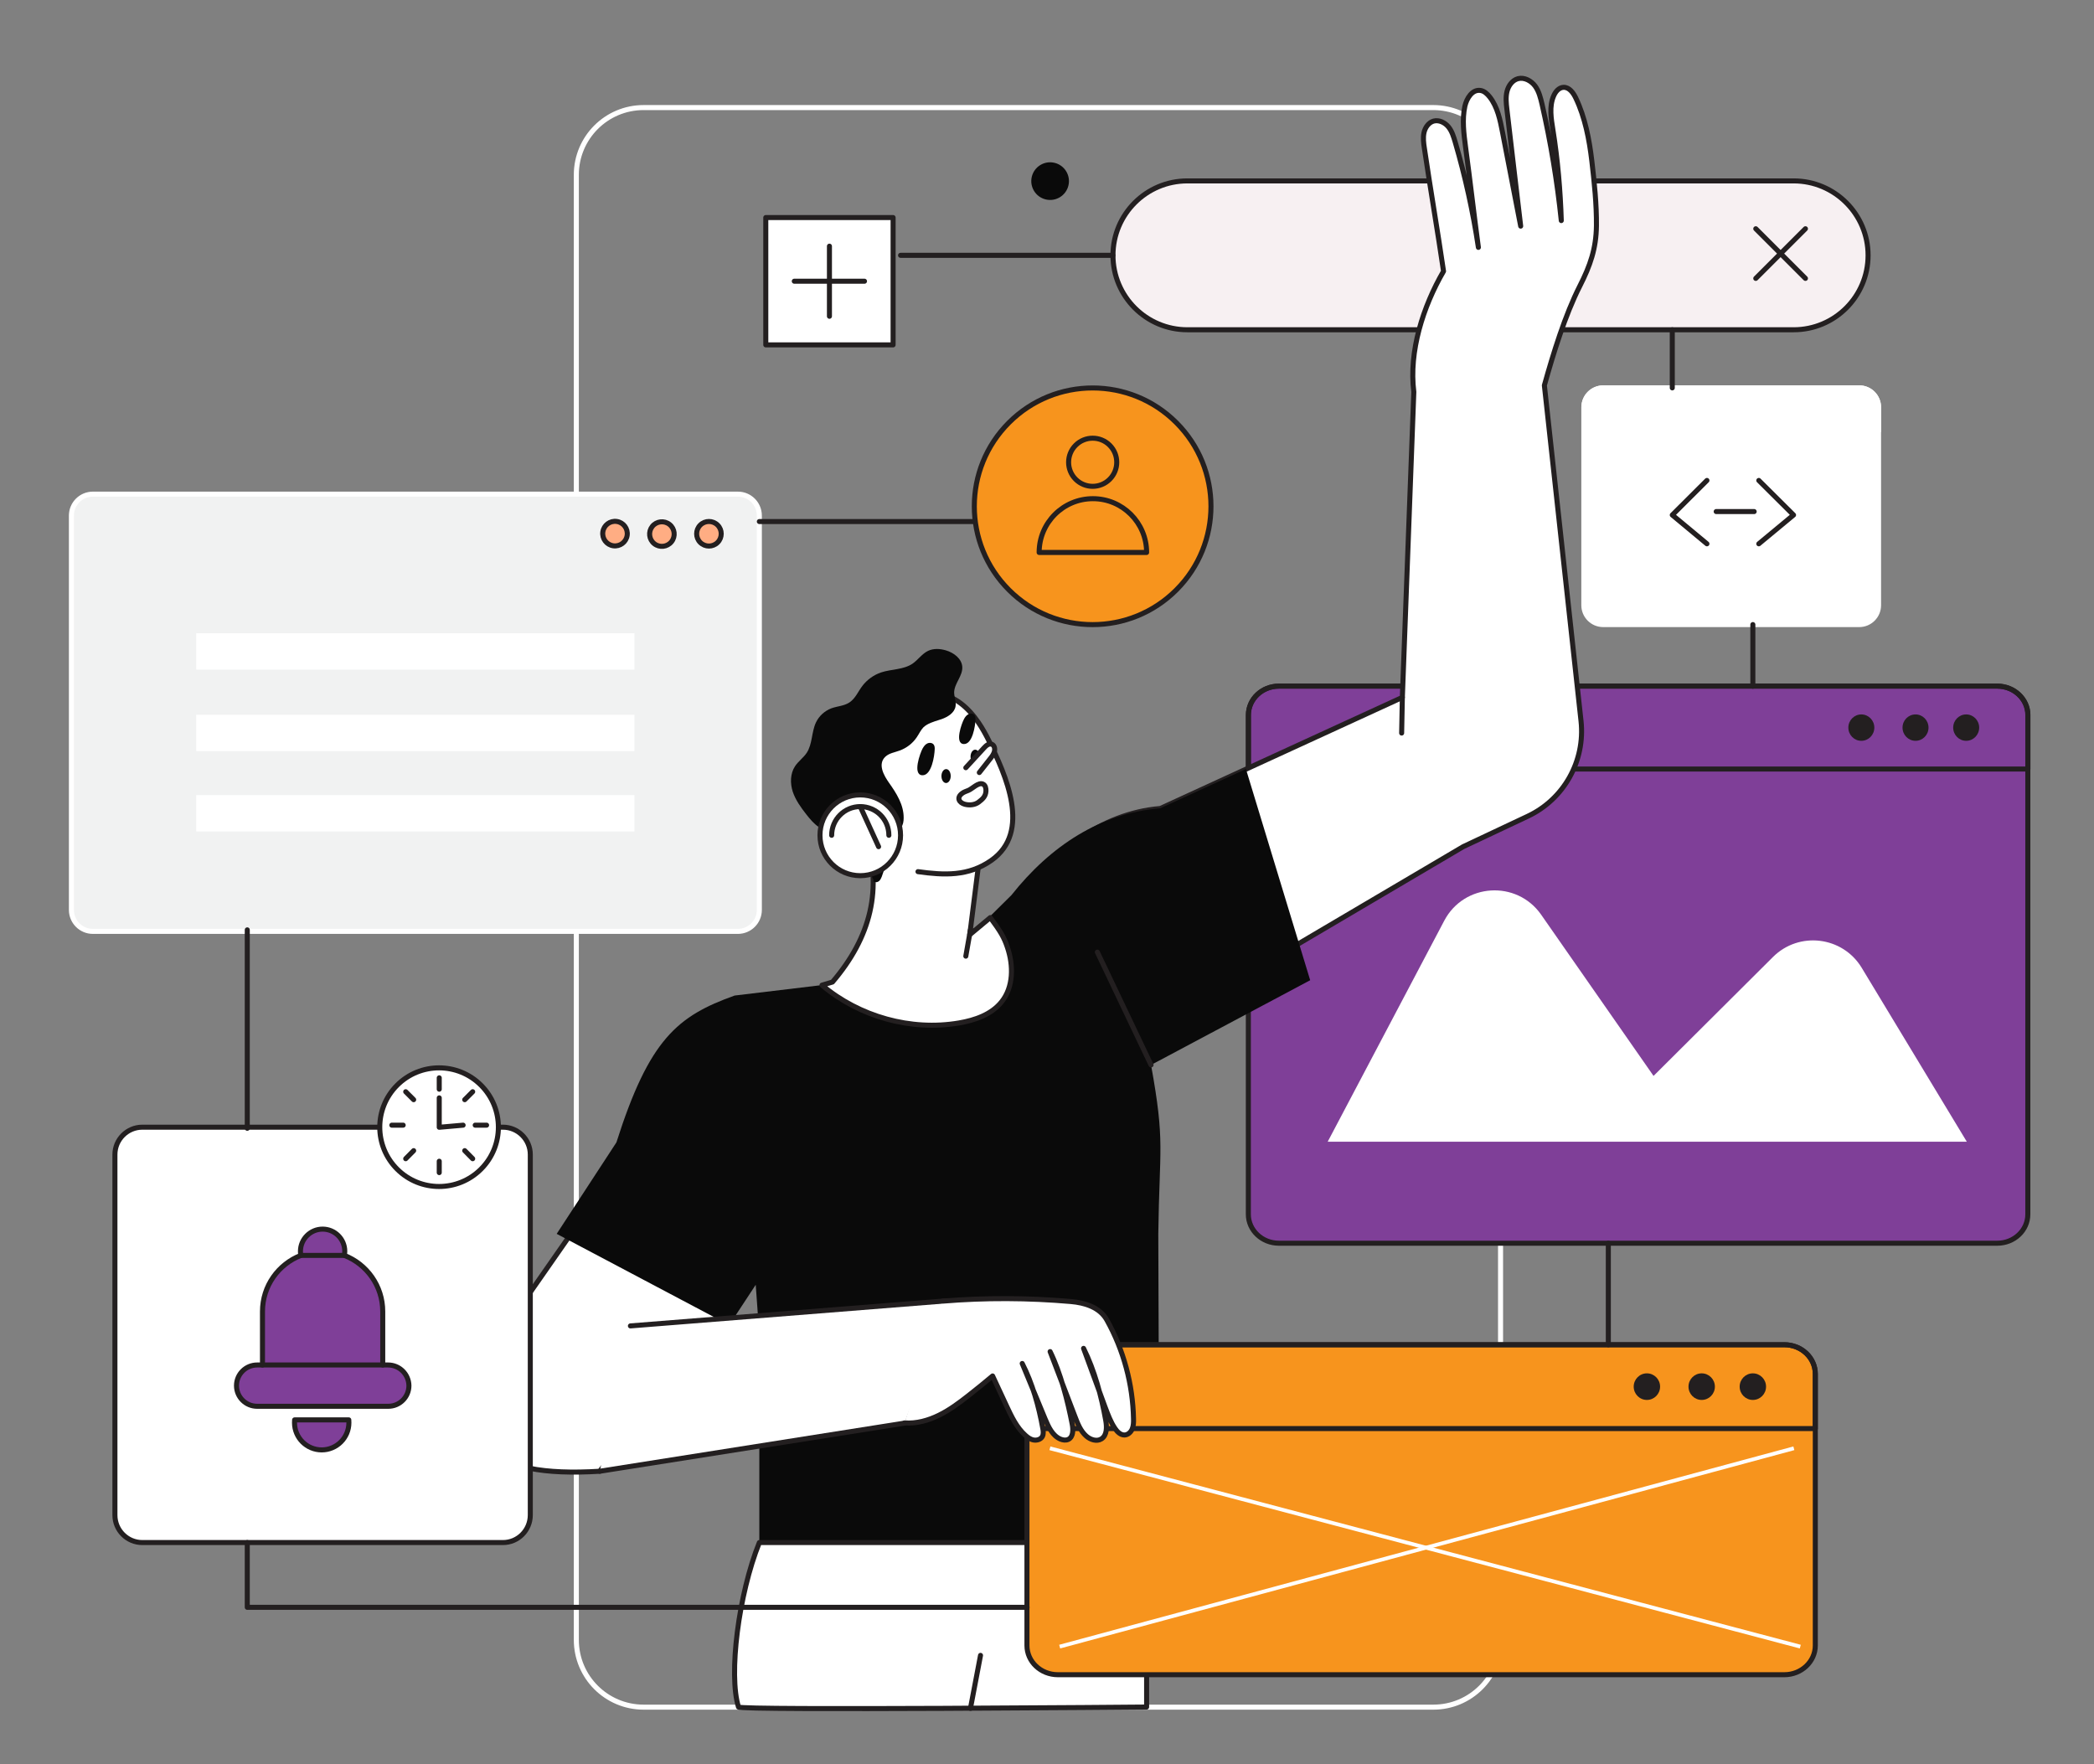 <svg xmlns="http://www.w3.org/2000/svg" xmlns:xlink="http://www.w3.org/1999/xlink" id="Layer_1" x="0px" y="0px" viewBox="0 0 2079 1751.6" style="enable-background:new 0 0 2079 1751.6;" xml:space="preserve"><rect x="0" y="0" width="2079" height="1751.6" fill="#808080" stroke="none"/><style type="text/css">	.st0{fill:none;stroke:#FFFFFF;stroke-width:5;stroke-linecap:round;stroke-linejoin:round;stroke-miterlimit:10;}	.st1{fill:#7F3F98;}	.st2{fill:none;stroke:#231F20;stroke-width:5;stroke-linecap:round;stroke-linejoin:round;stroke-miterlimit:10;}	.st3{fill:#231F20;}	.st4{fill:#FFFFFF;}	.st5{fill:none;stroke:#FFFFFF;stroke-width:4.998;stroke-linecap:round;stroke-linejoin:round;stroke-miterlimit:10;}	.st6{fill:none;stroke:#231F20;stroke-width:4.998;stroke-linecap:round;stroke-linejoin:round;stroke-miterlimit:10;}	.st7{fill:#F7F0F2;}	.st8{fill:#0A0A0A;}	.st9{fill:#F7941D;}	.st10{fill:none;stroke:#FFFFFF;stroke-width:3.752;stroke-miterlimit:10;}	.st11{fill:none;}	.st12{fill:#F1F2F2;stroke:#FFFFFF;stroke-width:5;stroke-linecap:round;stroke-linejoin:round;stroke-miterlimit:10;}	.st13{fill:#FFAD83;}</style><g>	<path class="st0" d="M1423.1,1694.9H639c-36.9,0-66.8-29.9-66.8-66.8V173.6c0-36.9,29.9-66.8,66.8-66.8h784  c36.9,0,66.8,29.9,66.8,66.8v1454.5C1489.9,1665,1460,1694.9,1423.1,1694.9z"></path>	<g>		<path class="st1" d="M1401.2,1234.3H1983c16.7,0,30.3-12.8,30.3-28.7V709.9c0-15.8-13.6-28.7-30.3-28.7h-713.3   c-16.7,0-30.3,12.8-30.3,28.7v495.7c0,15.8,13.6,28.7,30.3,28.7h82.1H1401.2z"></path>		<path class="st2" d="M2013.4,709.9v53.6h-773.9v-53.6c0-15.8,13.6-28.7,30.3-28.7H1983C1999.8,681.3,2013.4,694.1,2013.4,709.9z"></path>		<g>			<ellipse class="st3" cx="1952.1" cy="722.4" rx="12.9" ry="13.1"></ellipse>			<ellipse class="st3" cx="1901.8" cy="722.4" rx="12.9" ry="13.1"></ellipse>			<ellipse class="st3" cx="1848" cy="722.4" rx="12.9" ry="13.1"></ellipse>		</g>		<path class="st2" d="M1401.2,1234.3H1983c16.7,0,30.3-12.8,30.3-28.7V709.9c0-15.8-13.6-28.7-30.3-28.7h-713.3   c-16.7,0-30.3,12.8-30.3,28.7v495.7c0,15.8,13.6,28.7,30.3,28.7h82.1H1401.2z"></path>		<path class="st4" d="M1318.2,1133.5l115.7-219.4c19.7-37.4,72-40.6,96.2-6l111.6,160.1l118.6-118.1c25.9-25.8,69.2-20.5,88.1,10.8   l104.3,172.6H1318.2z"></path>	</g>	<g>		<g>			<path class="st4" d="M1865.1,404.3v196.6c0,10.6-8.6,19.2-19.2,19.2h-254.2c-10.6,0-19.2-8.6-19.2-19.2V404.3    c0-10.6,8.6-19.2,19.2-19.2h254.2C1856.5,385.1,1865.1,393.7,1865.1,404.3z"></path>			<path class="st5" d="M1865.1,404.3v196.6c0,10.6-8.6,19.2-19.2,19.2h-254.2c-10.6,0-19.2-8.6-19.2-19.2V404.3    c0-10.6,8.6-19.2,19.2-19.2h254.2C1856.5,385.1,1865.1,393.7,1865.1,404.3z"></path>		</g>		<path class="st5" d="M1865.1,404.3v23.5h-292.5v-23.5c0-10.6,8.6-19.2,19.2-19.2h254.2C1856.5,385.1,1865.1,393.7,1865.1,404.3z"></path>		<g>			<polyline class="st6" points="1694.7,477 1660.3,511.3 1694.7,539.9    "></polyline>			<polyline class="st6" points="1746.2,477 1780.7,511.3 1746.2,539.9    "></polyline>			<line class="st6" x1="1703.9" y1="507.9" x2="1741.6" y2="507.9"></line>		</g>	</g>	<g>		<g>			<path class="st7" d="M1780.8,327.4h-601.9c-40.8,0-73.9-33.1-73.9-73.9v0c0-40.8,33.1-73.9,73.9-73.9h601.9    c40.8,0,73.9,33.1,73.9,73.9v0C1854.7,294.3,1821.6,327.4,1780.8,327.4z"></path>			<path class="st6" d="M1780.8,327.4h-601.9c-40.8,0-73.9-33.1-73.9-73.9v0c0-40.8,33.1-73.9,73.9-73.9h601.9    c40.8,0,73.9,33.1,73.9,73.9v0C1854.7,294.3,1821.6,327.4,1780.8,327.4z"></path>		</g>		<g>			<line class="st6" x1="1792.5" y1="227.1" x2="1743.2" y2="276.4"></line>			<line class="st6" x1="1792.5" y1="276.4" x2="1743.2" y2="227.1"></line>		</g>	</g>	<g>		<path class="st4" d="M1585,224.2c0.2-21.4-2.1-43.3-4.6-64.6c-2.5-21.1-6.7-43.1-15.9-62.3c-2.5-5.2-6.5-10.8-12.2-10.6   c-4.6,0.2-8,4.3-9.8,8.6c-4.5,10.4-2.5,22.4-0.7,33.6c4.7,29.2,7.4,60.5,8.3,90.1c-4-38.8-10.4-77.4-19.1-115.5   c-1.5-6.4-3.1-12.9-6.9-18.1c-3.9-5.2-10.6-8.9-16.9-7.3c-5.7,1.5-9.6,7-11,12.7c-1.4,5.7-0.8,11.7-0.1,17.6   c4.4,38.9,9.2,77.2,13.7,116.1c-6-31-12-62-18-93c-2.4-12.4-5-25.4-12.8-35.3c-2.4-3-5.4-5.9-9.2-6.4c-8-1.2-13.6,7.7-15.4,15.6   c-2.9,13.4-1.1,27.2,0.7,40.8c4.5,33.3,8.2,66.1,12.7,99.4c-5.3-35.3-13-70.2-23-104.5c-1.6-5.3-3.2-10.8-6.7-15.1   c-3.5-4.3-9.3-7.2-14.7-5.8c-5,1.4-8.5,6.4-9.6,11.5c-1.1,5.1-0.4,10.5,0.4,15.6c5.9,40.2,13.1,81.7,19,122   c-20.3,35-34.6,79.6-29.5,119.8l0,0l0,0l-11.4,303.3l-240.3,110.3c-59.2,4.8-108.5,44.8-147.5,93.9l122.2,136.2l326-192.2   l64.1-30.2c35.9-16.9,57.2-54.9,52.9-94.5l-36.4-333.3c8.8-31.5,20.6-69.9,35.3-98.8C1578.8,263.7,1584.7,246.9,1585,224.2z"></path>		<path class="st6" d="M1585,224.2c0.2-21.4-2.1-43.3-4.6-64.6c-2.5-21.1-6.7-43.1-15.9-62.3c-2.5-5.2-6.5-10.8-12.2-10.6   c-4.6,0.2-8,4.3-9.8,8.6c-4.5,10.4-2.5,22.4-0.7,33.6c4.7,29.2,7.4,60.5,8.3,90.1c-4-38.8-10.4-77.4-19.1-115.5   c-1.5-6.4-3.1-12.9-6.9-18.1c-3.9-5.2-10.6-8.9-16.9-7.3c-5.7,1.5-9.6,7-11,12.7c-1.4,5.7-0.8,11.7-0.1,17.6   c4.4,38.9,9.2,77.2,13.7,116.1c-6-31-12-62-18-93c-2.4-12.4-5-25.4-12.8-35.3c-2.4-3-5.4-5.9-9.2-6.4c-8-1.2-13.6,7.7-15.4,15.6   c-2.9,13.4-1.1,27.2,0.7,40.8c4.5,33.3,8.2,66.1,12.7,99.4c-5.3-35.3-13-70.2-23-104.5c-1.6-5.3-3.2-10.8-6.7-15.1   c-3.5-4.3-9.3-7.2-14.7-5.8c-5,1.4-8.5,6.4-9.6,11.5c-1.1,5.1-0.4,10.5,0.4,15.6c5.9,40.2,13.1,81.7,19,122   c-20.3,35-34.6,79.6-29.5,119.8l0,0l0,0l-11.4,303.3l-240.3,110.3c-59.2,4.8-108.5,44.8-147.5,93.9l122.2,136.2l326-192.2   l64.1-30.2c35.9-16.9,57.2-54.9,52.9-94.5l-36.4-333.3c8.8-31.5,20.6-69.9,35.3-98.8C1578.8,263.7,1584.7,246.9,1585,224.2z"></path>		<path class="st4" d="M595.5,1183.9L496.5,1326c-57.4,108.6-10.4,141.4,98.9,134.7l137.7-175.4L595.5,1183.9z"></path>		<path class="st6" d="M595.5,1183.9L496.5,1326c-57.4,108.6-10.4,141.4,98.9,134.7l137.7-175.4L595.5,1183.9z"></path>		<path class="st8" d="M1142.8,1057.3l158-84.1L1237,763.5l-85.1,39c-59.2,4.8-108.7,37-147.7,86.2l-31,30.7l-157,58.6l-86.8,10.4   c-56.8,20.3-84.8,43.3-117.4,145.8l-59.3,90.8l171.3,90.6l26.3-40l3.6,49.7v206.2h397.2L1150,1225   C1151.1,1138.9,1156.9,1134.9,1142.8,1057.3z"></path>		<path class="st4" d="M1000.2,940.6c-3.9-10.7-10-20.4-17-29.6l-20.4,17l9.5-75.3L858.5,828c18.6,54.2,5.8,102.8-32,147   c0,0,0,0,0,0l0,0l-10.4,3.1c37.1,31.3,88.3,45.7,136.1,37.5c15.8-2.7,32-8.3,42.1-20.8C1006.3,980,1006.7,958.4,1000.2,940.6z"></path>		<path class="st6" d="M1000.2,940.6c-3.3-9.9-6.6-15.5-17-29.6l-20.4,17l9.5-75.3L858.5,828c18.6,54.2,5.8,102.8-32,147   c0,0,0,0,0,0l0,0l-10.4,3.1c37.1,31.3,88.3,45.7,136.1,37.5c15.8-2.7,32-8.3,42.1-20.8C1006.3,980,1006.3,958.6,1000.2,940.6z"></path>		<g>			<path class="st4" d="M971.4,717.3c3.9,5.7,7.3,11.9,10.3,17.9c16.7,34,42.8,90.8,2.4,119.1c-22.7,15.9-46.7,14.7-72.7,11.1    c-23.6-3.3-44.2-8.8-61.5-26.7c-16.8-17.4-25.3-40.3-23.7-64.2c1.8-26,15.2-51,35.8-66.8c18.8-14.4,43.6-21.7,67.1-19.3    C948,690.3,961.4,702.6,971.4,717.3z"></path>			<path class="st6" d="M849.9,838.7c-16.8-17.4-25.3-40.3-23.7-64.2c1.8-26,15.2-51,35.8-66.8c18.8-14.4,43.6-21.7,67.1-19.3    c18.8,1.9,32.2,14.2,42.3,28.9c3.9,5.7,7.3,11.9,10.3,17.9c16.7,34,42.8,90.8,2.4,119.1c-22.7,15.9-46.7,14.7-72.7,11.1"></path>			<path class="st6" d="M957.9,798.5c4.6,1.2,10,0.7,13.7-2.1c3.9-3,7-5.6,7.3-11c0.1-2.7-0.5-5.8-2.9-6.9    c-4.5-2.2-10.6,4.6-14.5,6.2c-2.2,0.9-4.5,1.6-6.3,3C949.5,791.9,952.1,796.9,957.9,798.5z"></path>			<path class="st8" d="M943.9,770.5c0,3.8-2.1,6.9-4.6,6.9c-2.6,0-4.6-3.1-4.6-6.9c0-3.8,2.1-6.9,4.6-6.9    C941.9,763.5,943.9,766.6,943.9,770.5z"></path>			<path class="st8" d="M972.8,751.2c0,3.8-2.1,6.9-4.6,6.9c-2.6,0-4.6-3.1-4.6-6.9c0-3.8,2.1-6.9,4.6-6.9    C970.7,744.3,972.8,747.4,972.8,751.2z"></path>			<g>				<path class="st4" d="M958.9,762.2c6.1-6.6,12.1-13.2,18.2-19.8c2-2.2,4.7-4.5,7.5-3.5c2.5,0.9,3.3,4,2.8,6.6     c-0.6,3.2-2.7,5.8-4.7,8.3c-3.5,4.4-6.9,8.8-10.4,13.2L958.9,762.2z"></path>				<path class="st6" d="M958.9,762.2c6.1-6.6,12.1-13.2,18.2-19.8c2-2.2,4.7-4.5,7.5-3.5c2.5,0.9,3.3,4,2.8,6.6     c-0.6,3.2-2.7,5.8-4.7,8.3c-3.5,4.4-6.9,8.8-10.4,13.2"></path>			</g>			<path class="st8" d="M928,744.1c0.1-1.6,0-3.4-0.9-4.7c-1.3-2-4.3-2.3-6.4-1.3c-2.2,1-3.6,3.1-4.8,5.2    c-2.4,4.5-10.1,25.8-0.3,26.4C925,770.2,927.8,750.2,928,744.1z"></path>			<path class="st8" d="M968.5,714.6c0-1.5,0-3.2-0.8-4.4c-1.3-1.9-4.1-2.2-6.1-1.2c-2,1-3.5,2.9-4.5,4.9    c-2.3,4.2-9.6,24.3-0.3,24.8C965.6,739.2,968.3,720.4,968.5,714.6z"></path>			<path class="st8" d="M932.3,714.8c0.9-0.3,1.7-0.6,2.5-0.8c6.2-2.2,12.8-6.2,13.9-12.7c0.8-4.6-1.4-9.2-1.4-13.9    c0.2-8.9,8.5-16.2,8.1-25.1c-0.4-8.3-8.4-14.3-16.3-16.6c-5.8-1.7-12.2-2.1-17.7,0.5c-6,2.9-9.9,8.9-15.4,12.7    c-9,6.1-20.9,5.3-31.2,8.7c-7.4,2.5-14,7.3-18.7,13.5c-4.2,5.6-7,12.6-12.9,16.4c-5.2,3.4-11.9,3.6-17.7,5.7    c-6.7,2.5-12.4,7.7-15.4,14.1c-4.5,9.6-3.4,21.4-9.2,30.2c-3.3,4.9-8.4,8.4-11.6,13.3c-4.8,7.3-4.9,17-2.2,25.3    c2.8,8.3,8,15.5,13.4,22.4c3.6,4.6,7.5,9.3,12.4,12.6c4.3,2.9,9,3.5,13.3,6.1c18,10.9,32.6,27.5,41.2,46.7    c-0.8,1.4-0.2,1.3,1.3,1.8c1.5,0.5,3.1-0.1,4.3-1.2c1.1-1.1,1.8-2.5,2.4-4c5.6-14.4,6.1-29.7,10.4-44.6c3.4,0.7,6.9-1.2,8.8-4.1    c2-2.8,2.6-6.4,2.6-9.8c0.1-13.1-7.3-24.6-14.6-34.9c-4.9-7-11.6-18.4-3.5-25.9c3.8-3.5,9.2-4.2,14-6c7-2.5,13.1-7.2,17.2-13.4    c2.2-3.2,3.8-6.9,6.5-9.7C921,718.2,926.7,716.6,932.3,714.8z"></path>			<ellipse class="st4" cx="854.1" cy="829.3" rx="40" ry="40.1"></ellipse>			<ellipse class="st6" cx="854.1" cy="829.3" rx="40" ry="40.1"></ellipse>			<path class="st6" d="M825.7,829.3c0-15.7,12.7-28.5,28.4-28.5c15.7,0,28.4,12.7,28.4,28.5"></path>			<line class="st6" x1="854.1" y1="800.8" x2="872.3" y2="840.6"></line>		</g>		<line class="st6" x1="963.5" y1="923.2" x2="958.9" y2="949.3"></line>		<line class="st6" x1="1142.8" y1="1057.3" x2="1089.5" y2="945.3"></line>		<g>			<polygon class="st4" points="625.9,1316.4 940.8,1291.4 898.1,1412.9 595.5,1460.7    "></polygon>		</g>		<g>			<line class="st6" x1="625.9" y1="1316.4" x2="940.8" y2="1291.4"></line>			<line class="st6" x1="898.1" y1="1412.9" x2="595.5" y2="1460.7"></line>		</g>		<line class="st6" x1="1392.3" y1="692.3" x2="1391.6" y2="727.8"></line>		<path class="st4" d="M753.9,1531.5c-20.7,51.4-30.7,131.2-20.7,163.3c1.1,3.5,405.2,0,405.2,0v-163.3H753.9z"></path>		<path class="st6" d="M753.9,1531.5c-20.7,51.4-30.7,131.2-20.7,163.3c1.1,3.5,405.2,0,405.2,0v-163.3H753.9z"></path>		<line class="st6" x1="963.5" y1="1696.1" x2="973.5" y2="1643.5"></line>	</g>	<g>		<rect x="760.3" y="216" class="st4" width="126.4" height="126.4"></rect>		<rect x="760.3" y="216" class="st6" width="126.4" height="126.4"></rect>		<g>			<line class="st6" x1="823.5" y1="244.4" x2="823.5" y2="314"></line>			<line class="st6" x1="858.3" y1="279.2" x2="788.6" y2="279.2"></line>		</g>	</g>	<g>		<g>			<path class="st9" d="M1183.3,1662.7h588.3c16.9,0,30.7-13,30.7-29v-269.6c0-16-13.7-29-30.7-29h-721.3c-16.9,0-30.7,13-30.7,29    v269.6c0,16,13.7,29,30.7,29h83H1183.3z"></path>			<path class="st2" d="M1802.3,1364.1v54.2h-782.6v-54.2c0-16,13.7-29,30.7-29h721.3C1788.6,1335.1,1802.3,1348.1,1802.3,1364.1z"></path>			<g>				<ellipse class="st3" cx="1740.3" cy="1376.7" rx="13.1" ry="13.2"></ellipse>				<ellipse class="st3" cx="1689.5" cy="1376.7" rx="13.1" ry="13.2"></ellipse>				<ellipse class="st3" cx="1635.1" cy="1376.7" rx="13.1" ry="13.2"></ellipse>			</g>			<path class="st2" d="M1183.3,1662.7h588.3c16.9,0,30.7-13,30.7-29v-269.6c0-16-13.7-29-30.7-29h-721.3c-16.9,0-30.7,13-30.7,29    v269.6c0,16,13.7,29,30.7,29h83H1183.3z"></path>		</g>		<g>			<line class="st10" x1="1042.4" y1="1437.9" x2="1787.4" y2="1634.8"></line>			<line class="st10" x1="1052.1" y1="1634.8" x2="1781" y2="1437.9"></line>		</g>	</g>	<path class="st4" d="M935.9,1291.8c42.4-3.5,85-3.3,127.4,0.4c13.6,1.2,28.5,5.6,35.6,18.3c16.7,29.9,25.8,63.9,26.5,98.1  c0.1,3.4,0,7-1.3,10.1c-1.3,3.2-4.2,5.9-7.6,6c-4,0.1-7.3-3.2-9.5-6.5c-4.4-6.5-7.1-14-9.9-21.4c-7.1-19.4-14.2-38.7-21.3-58.1  c10.9,21.9,17.7,47.4,22,71.4c1.2,6.6,1.4,14.9-4.3,18.5c-4.6,2.9-10.9,0.8-15-2.8c-5.7-5-8.6-12.5-11.3-19.6  c-8.2-21.4-16.4-42.9-24.6-64.3c10.5,21.5,17.3,48.4,21.9,71.9c1.1,5.6,1.2,12.9-3.9,15.3c-2.4,1.1-5.3,0.7-7.7-0.3  c-7.9-3.3-11.9-12-15.2-19.9c-7.6-18.4-15.2-36.8-22.8-55.2c10.2,19.9,16.4,42.3,20.4,64.3c0.5,2.7,0.9,5.7-0.4,8.2  c-1.6,2.9-5.3,4-8.5,3.5s-6-2.5-8.4-4.7c-8.6-7.7-13.7-18.5-18.6-29c-4.6-10-9.2-19.9-13.9-29.9c-7.9,6.7-15.8,13-23.9,19.4  c-9.3,7.3-18.8,14.4-29.4,19.6c-10.6,5.2-22.4,8.5-34.1,7.6L935.9,1291.8z"></path>	<path class="st6" d="M935.9,1291.8c42.4-3.5,85-3.3,127.4,0.4c13.6,1.2,28.5,5.6,35.6,18.3c16.7,29.9,25.8,63.9,26.5,98.1  c0.1,3.4,0,7-1.3,10.1c-1.3,3.2-4.2,5.9-7.6,6c-4,0.1-7.3-3.2-9.5-6.5c-4.4-6.5-7.1-14-9.9-21.4c-7.1-19.4-14.2-38.7-21.3-58.1  c10.9,21.9,17.7,47.4,22,71.4c1.2,6.6,1.4,14.9-4.3,18.5c-4.6,2.9-10.9,0.8-15-2.8c-5.7-5-8.6-12.5-11.3-19.6  c-8.2-21.4-16.4-42.9-24.6-64.3c10.5,21.5,17.3,48.4,21.9,71.9c1.1,5.6,1.2,12.9-3.9,15.3c-2.4,1.1-5.3,0.7-7.7-0.3  c-7.9-3.3-11.9-12-15.2-19.9c-7.6-18.4-15.2-36.8-22.8-55.2c10.2,19.9,16.4,42.3,20.4,64.3c0.5,2.7,0.9,5.7-0.4,8.2  c-1.6,2.9-5.3,4-8.5,3.5s-6-2.5-8.4-4.7c-8.6-7.7-13.7-18.5-18.6-29c-4.6-10-9.2-19.9-13.9-29.9c-7.9,6.7-15.8,13-23.9,19.4  c-9.3,7.3-18.8,14.4-29.4,19.6c-10.6,5.2-22.4,8.5-34.1,7.6"></path>	<g>		<path class="st4" d="M499.3,1531.5h-358c-15,0-27.2-12.2-27.2-27.2v-358c0-15,12.2-27.2,27.2-27.2h358c15,0,27.2,12.2,27.2,27.2   v358C526.4,1519.4,514.3,1531.5,499.3,1531.5z"></path>		<path class="st6" d="M499.3,1531.5h-358c-15,0-27.2-12.2-27.2-27.2v-358c0-15,12.2-27.2,27.2-27.2h358c15,0,27.2,12.2,27.2,27.2   v358C526.4,1519.4,514.3,1531.5,499.3,1531.5z"></path>		<g>			<path class="st1" d="M346.4,1412.5c0,14.9-12.1,27-27,27c-14.9,0-27-12.1-27-27c0-0.9,0-1.9,0.1-2.8h53.8    C346.3,1410.6,346.4,1411.5,346.4,1412.5z"></path>			<path class="st1" d="M385.3,1355.2H380v-53.1c0-25.4-15.8-47-38.1-55.7c0.2-1.3,0.4-2.7,0.4-4.1c0-12.2-9.9-22-22-22    s-22,9.9-22,22c0,1.4,0.1,2.7,0.4,4.1c-22.3,8.7-38.1,30.3-38.1,55.7v53.1h-5.3c-11.3,0-20.5,9.2-20.5,20.5l0,0    c0,11.3,9.2,20.5,20.5,20.5h130.2c11.3,0,20.5-9.2,20.5-20.5l0,0C405.8,1364.4,396.7,1355.2,385.3,1355.2z"></path>			<path class="st6" d="M346.4,1412.5c0,14.9-12.1,27-27,27c-14.9,0-27-12.1-27-27c0-0.9,0-1.9,0.1-2.8h53.8    C346.3,1410.6,346.4,1411.5,346.4,1412.5z"></path>			<path class="st6" d="M385.3,1355.2H380v-53.1c0-25.4-15.8-47-38.1-55.7c0.2-1.3,0.4-2.7,0.4-4.1c0-12.2-9.9-22-22-22    s-22,9.9-22,22c0,1.4,0.1,2.7,0.4,4.1c-22.3,8.7-38.1,30.3-38.1,55.7v53.1h-5.3c-11.3,0-20.5,9.2-20.5,20.5l0,0    c0,11.3,9.2,20.5,20.5,20.5h130.2c11.3,0,20.5-9.2,20.5-20.5l0,0C405.8,1364.4,396.7,1355.2,385.3,1355.2z"></path>			<line class="st6" x1="260.5" y1="1355.2" x2="380" y2="1355.2"></line>			<line class="st6" x1="298.6" y1="1246.4" x2="341.9" y2="1246.4"></line>		</g>		<g>							<ellipse transform="matrix(0.707 -0.707 0.707 0.707 -663.667 636.136)" class="st4" cx="436.1" cy="1119.2" rx="58.9" ry="58.9"></ellipse>							<ellipse transform="matrix(0.707 -0.707 0.707 0.707 -663.667 636.136)" class="st6" cx="436.1" cy="1119.2" rx="58.9" ry="58.9"></ellipse>		</g>		<g>			<line class="st6" x1="436.1" y1="1070.1" x2="436.1" y2="1081.4"></line>			<line class="st6" x1="436.1" y1="1152.9" x2="436.1" y2="1164.2"></line>		</g>		<g>			<line class="st6" x1="483.1" y1="1117.1" x2="471.8" y2="1117.1"></line>			<line class="st6" x1="400.3" y1="1117.1" x2="389" y2="1117.1"></line>		</g>		<g>			<line class="st6" x1="469.3" y1="1083.9" x2="461.4" y2="1091.8"></line>			<line class="st6" x1="410.7" y1="1142.4" x2="402.8" y2="1150.4"></line>		</g>		<g>			<line class="st6" x1="469.3" y1="1150.4" x2="461.4" y2="1142.4"></line>			<line class="st6" x1="410.7" y1="1091.8" x2="402.8" y2="1083.9"></line>		</g>		<polyline class="st6" points="436.1,1090 436.1,1119.2 459.8,1117.1   "></polyline>	</g>	<g>		<path class="st11" d="M732.6,924.7H92.2c-11.8,0-21.3-9.6-21.3-21.3V511.9c0-11.8,9.6-21.3,21.3-21.3h640.4   c11.8,0,21.3,9.6,21.3,21.3v391.5C753.9,915.2,744.3,924.7,732.6,924.7z"></path>		<path class="st12" d="M732.6,924.7H92.2c-11.8,0-21.3-9.6-21.3-21.3V511.9c0-11.8,9.6-21.3,21.3-21.3h640.4   c11.8,0,21.3,9.6,21.3,21.3v391.5C753.9,915.2,744.3,924.7,732.6,924.7z"></path>		<g>							<ellipse transform="matrix(0.14 -0.99 0.99 0.14 0.475 1060.399)" class="st13" cx="610.9" cy="529.9" rx="12.2" ry="12.2"></ellipse>							<ellipse transform="matrix(0.62 -0.784 0.784 0.62 -165.935 717.187)" class="st13" cx="657.5" cy="529.9" rx="12.2" ry="12.2"></ellipse>							<ellipse transform="matrix(0.707 -0.707 0.707 0.707 -168.511 653.032)" class="st13" cx="704" cy="529.9" rx="12.2" ry="12.2"></ellipse>		</g>		<g>							<ellipse transform="matrix(0.14 -0.99 0.99 0.14 0.475 1060.399)" class="st2" cx="610.9" cy="529.9" rx="12.2" ry="12.2"></ellipse>							<ellipse transform="matrix(0.62 -0.784 0.784 0.62 -165.935 717.187)" class="st2" cx="657.5" cy="529.9" rx="12.2" ry="12.2"></ellipse>							<ellipse transform="matrix(0.707 -0.707 0.707 0.707 -168.511 653.032)" class="st2" cx="704" cy="529.9" rx="12.2" ry="12.2"></ellipse>		</g>		<rect x="194.8" y="628.7" class="st4" width="435.1" height="36.1"></rect>		<rect x="194.8" y="709.6" class="st4" width="435.1" height="36.1"></rect>		<rect x="194.8" y="789.4" class="st4" width="435.1" height="36.1"></rect>	</g>	<line class="st6" x1="245.5" y1="923.2" x2="245.5" y2="1120.2"></line>	<polyline class="st6" points="245.5,1531.5 245.5,1595.8 1019.7,1595.8  "></polyline>	<line class="st6" x1="1596.8" y1="1335.1" x2="1596.8" y2="1234.3"></line>	<line class="st6" x1="1740.3" y1="620.1" x2="1740.3" y2="681.3"></line>	<line class="st6" x1="1660.3" y1="385.1" x2="1660.3" y2="327.4"></line>	<line class="st6" x1="1104.9" y1="253.5" x2="894.1" y2="253.5"></line>	<line class="st6" x1="972.8" y1="517.8" x2="753.9" y2="517.8"></line>	<g>					<ellipse transform="matrix(0.707 -0.707 0.707 0.707 -37.622 914.413)" class="st9" cx="1085" cy="502.6" rx="117.5" ry="117.5"></ellipse>					<ellipse transform="matrix(0.707 -0.707 0.707 0.707 -37.622 914.413)" class="st2" cx="1085" cy="502.6" rx="117.5" ry="117.5"></ellipse>		<path class="st2" d="M1138.4,548.5h-106.7c0-29.5,23.9-53.4,53.4-53.4C1114.5,495.1,1138.4,519,1138.4,548.5z"></path>					<ellipse transform="matrix(0.707 -0.707 0.707 0.707 -6.691 901.601)" class="st2" cx="1085" cy="458.9" rx="23.9" ry="23.9"></ellipse>	</g>			<ellipse transform="matrix(0.23 -0.973 0.973 0.23 628.189 1152.794)" class="st8" cx="1042.4" cy="179.5" rx="18.7" ry="18.7"></ellipse></g></svg>